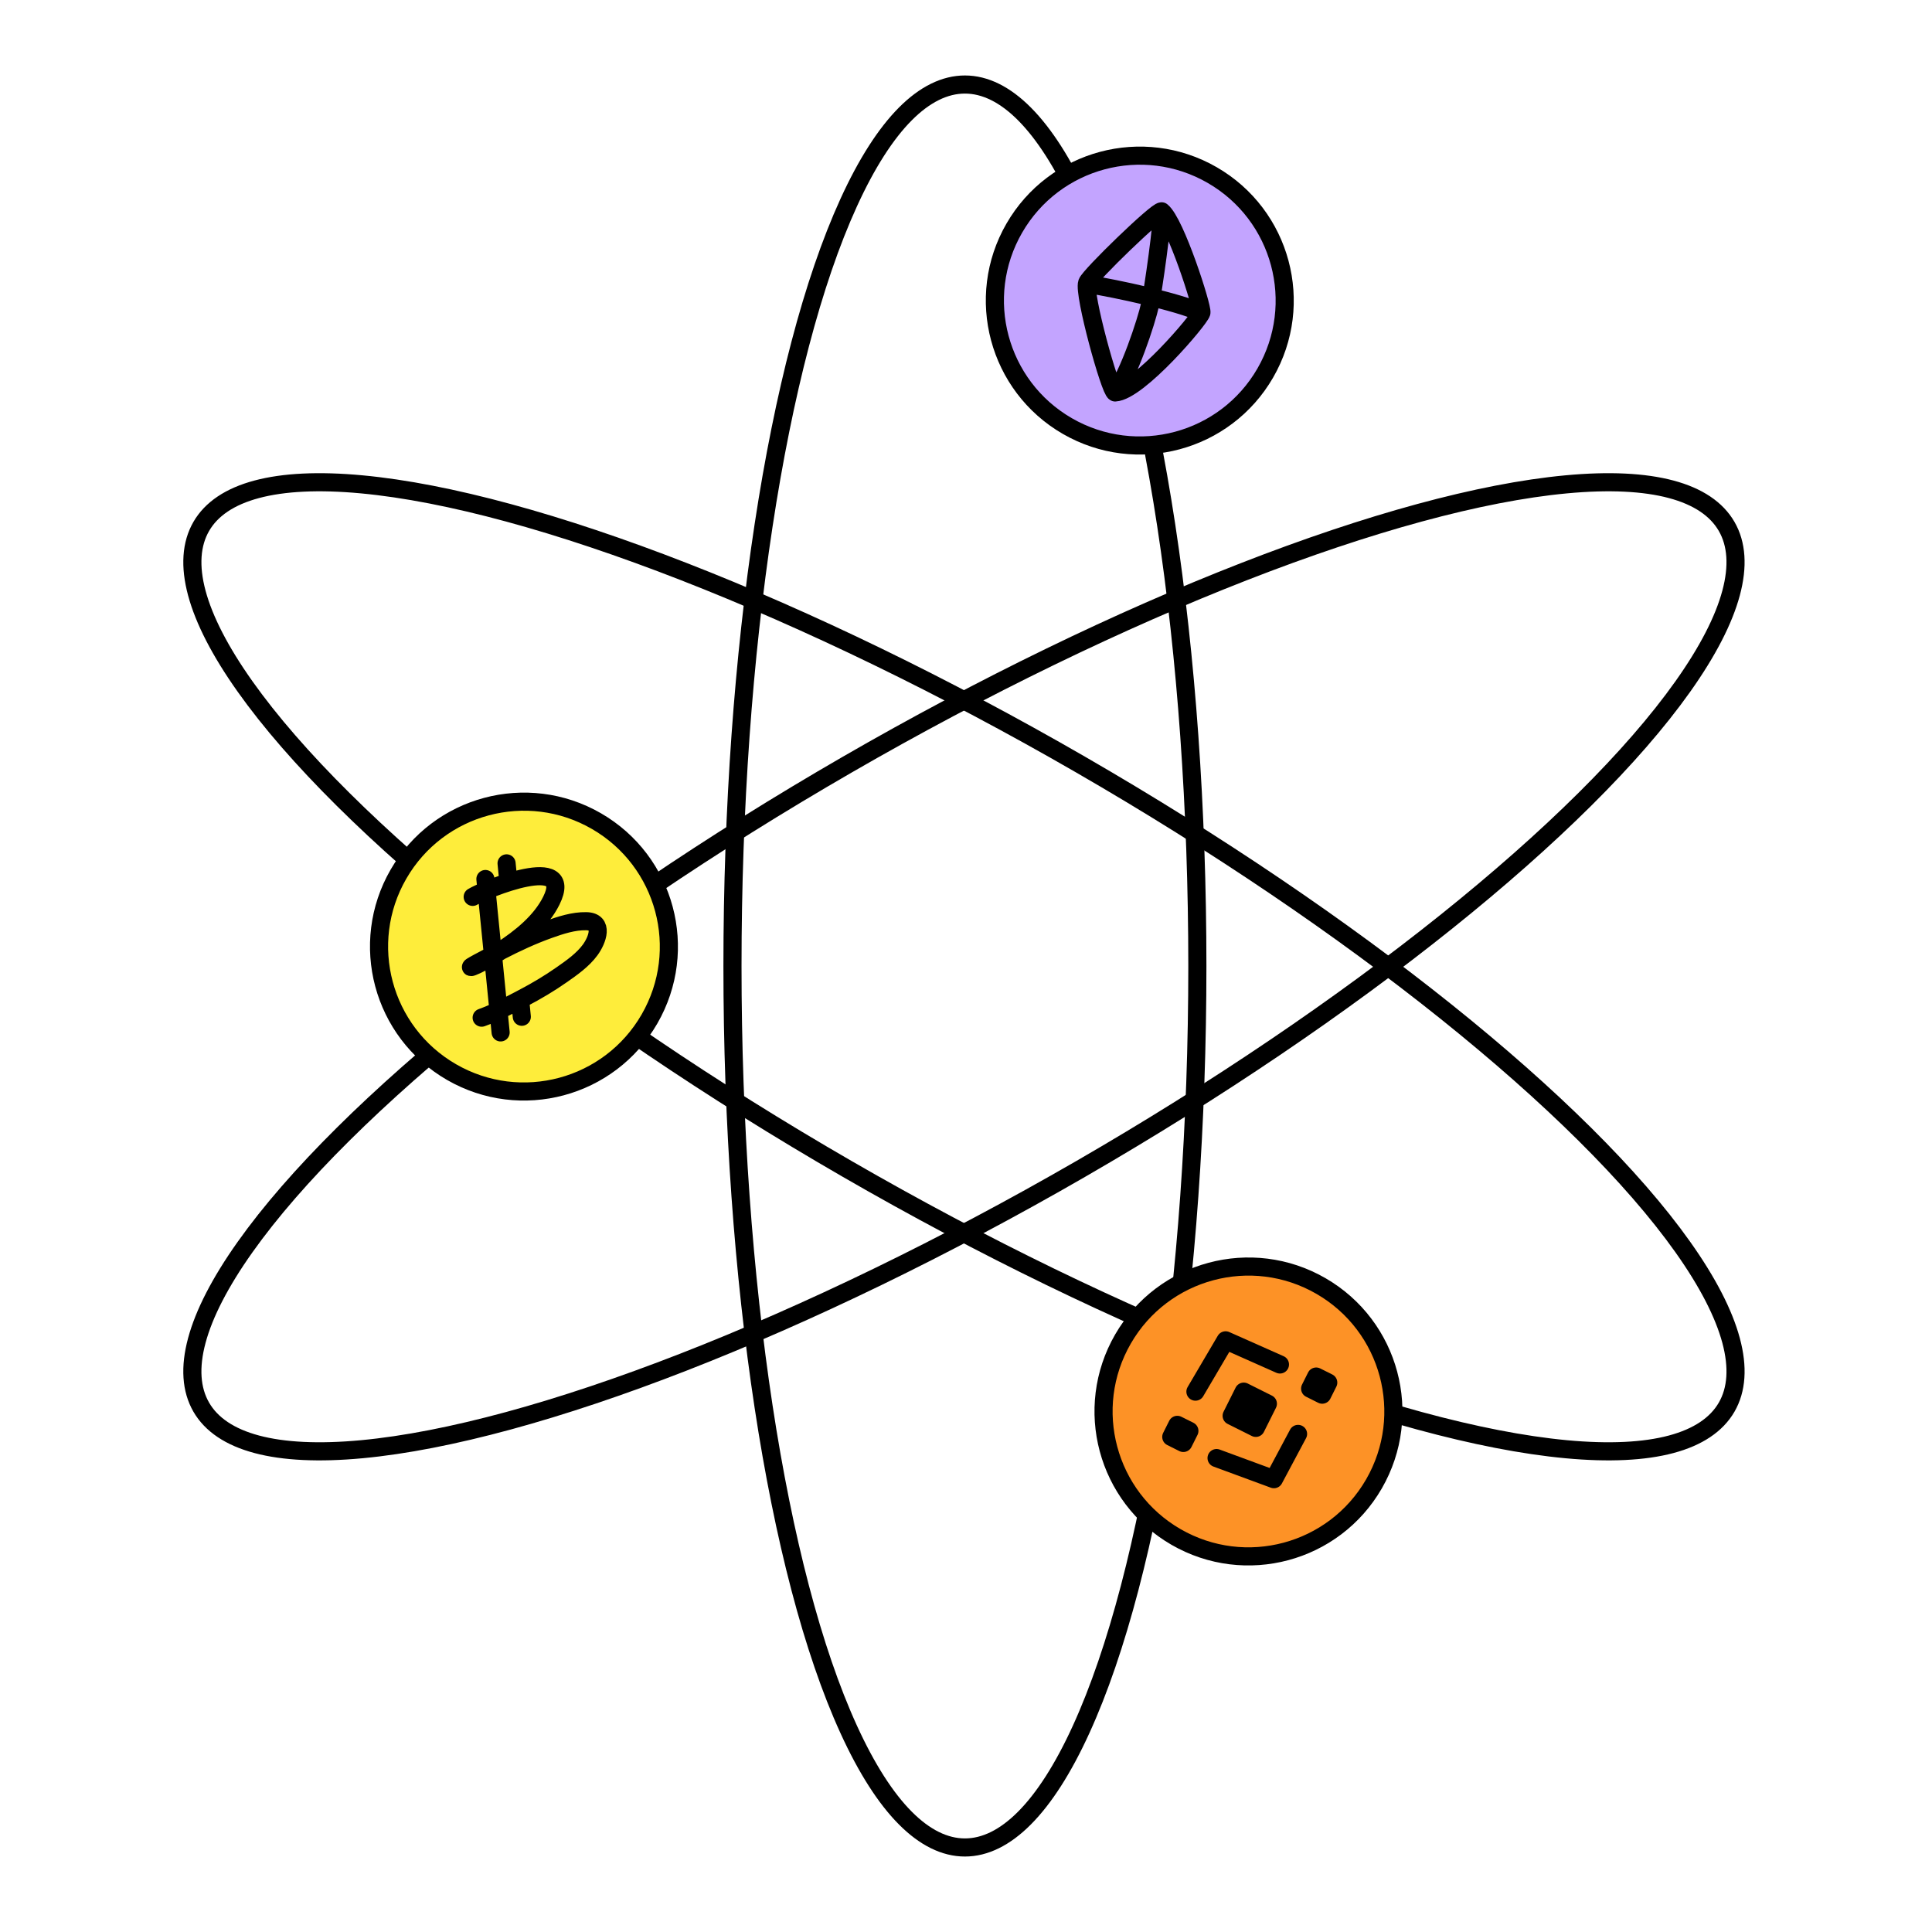 <svg width="320" height="320" viewBox="0 0 320 320" fill="none" xmlns="http://www.w3.org/2000/svg">
<ellipse cx="159.82" cy="160" rx="38.5" ry="146" stroke="black" stroke-width="3"/>
<ellipse cx="159.66" cy="160.131" rx="38.664" ry="145.871" transform="rotate(60 159.66 160.131)" stroke="black" stroke-width="3"/>
<ellipse cx="159.661" cy="160.131" rx="38.664" ry="145.871" transform="rotate(-60 159.661 160.131)" stroke="black" stroke-width="3"/>
<circle cx="206.785" cy="233.784" r="24" transform="rotate(-60 206.785 233.784)" fill="#FD9226" stroke="black" stroke-width="3"/>
<circle cx="86.785" cy="156.784" r="24" transform="rotate(-60 86.785 156.784)" fill="#FEED3B" stroke="black" stroke-width="3"/>
<path d="M80.398 145.593L82.92 171M83.904 143L84.195 145.93M86.199 166.116L86.427 168.407M82.933 157.483C86.255 155.34 89.601 152.645 91.319 149.18C95.296 141.16 80.335 147.302 78.292 148.55M82.933 157.483C82.27 157.911 81.607 158.317 80.958 158.702C80.129 159.195 79.209 159.751 78.292 160.098C76.903 160.623 80.845 158.582 82.157 157.889C82.415 157.752 82.674 157.617 82.933 157.483ZM82.933 157.483C85.523 156.142 88.171 154.915 90.922 153.933C92.862 153.24 95 152.536 97.099 152.58C100.089 152.641 98.945 155.702 97.755 157.332C96.533 159.006 94.693 160.292 93.016 161.464L93.01 161.468C90.98 162.887 88.847 164.156 86.652 165.304C84.435 166.464 82.119 167.728 79.776 168.558" stroke="black" stroke-width="3" stroke-linecap="round"/>
<circle cx="188.785" cy="49.784" r="24" transform="rotate(-60 188.785 49.784)" fill="#C3A4FF" stroke="black" stroke-width="3"/>
<path d="M192.405 35.003C191.675 34.807 180.504 45.62 180.066 46.838C179.41 48.659 183.864 64.777 184.698 65M192.405 35.003C194.703 36.826 199.215 50.945 198.992 51.776M192.405 35.003C192.704 36.192 190.961 48.257 190.508 50.362C189.873 53.313 186.918 62.143 184.698 65M184.698 65C188.576 64.821 198.686 52.919 198.992 51.776M198.992 51.776C195.039 49.976 184.947 47.81 180.159 47.047" stroke="black" stroke-width="3" stroke-linecap="round" stroke-linejoin="round"/>
<path d="M204 234.5L206 230.5L210 232.5L208 236.5L204 234.5Z" fill="black"/>
<path d="M198 230.5L203 222L212 226M201.5 241.5L211 245L215 237.5M206 230.5L204 234.5L208 236.5L210 232.5L206 230.5Z" stroke="black" stroke-width="3" stroke-linecap="round" stroke-linejoin="round"/>
<path d="M217 230L218 228L220 229L219 231L217 230Z" fill="black" stroke="black" stroke-width="3" stroke-linecap="round" stroke-linejoin="round"/>
<path d="M194 238L195 236L197 237L196 239L194 238Z" fill="black" stroke="black" stroke-width="3" stroke-linecap="round" stroke-linejoin="round"/>
</svg>
